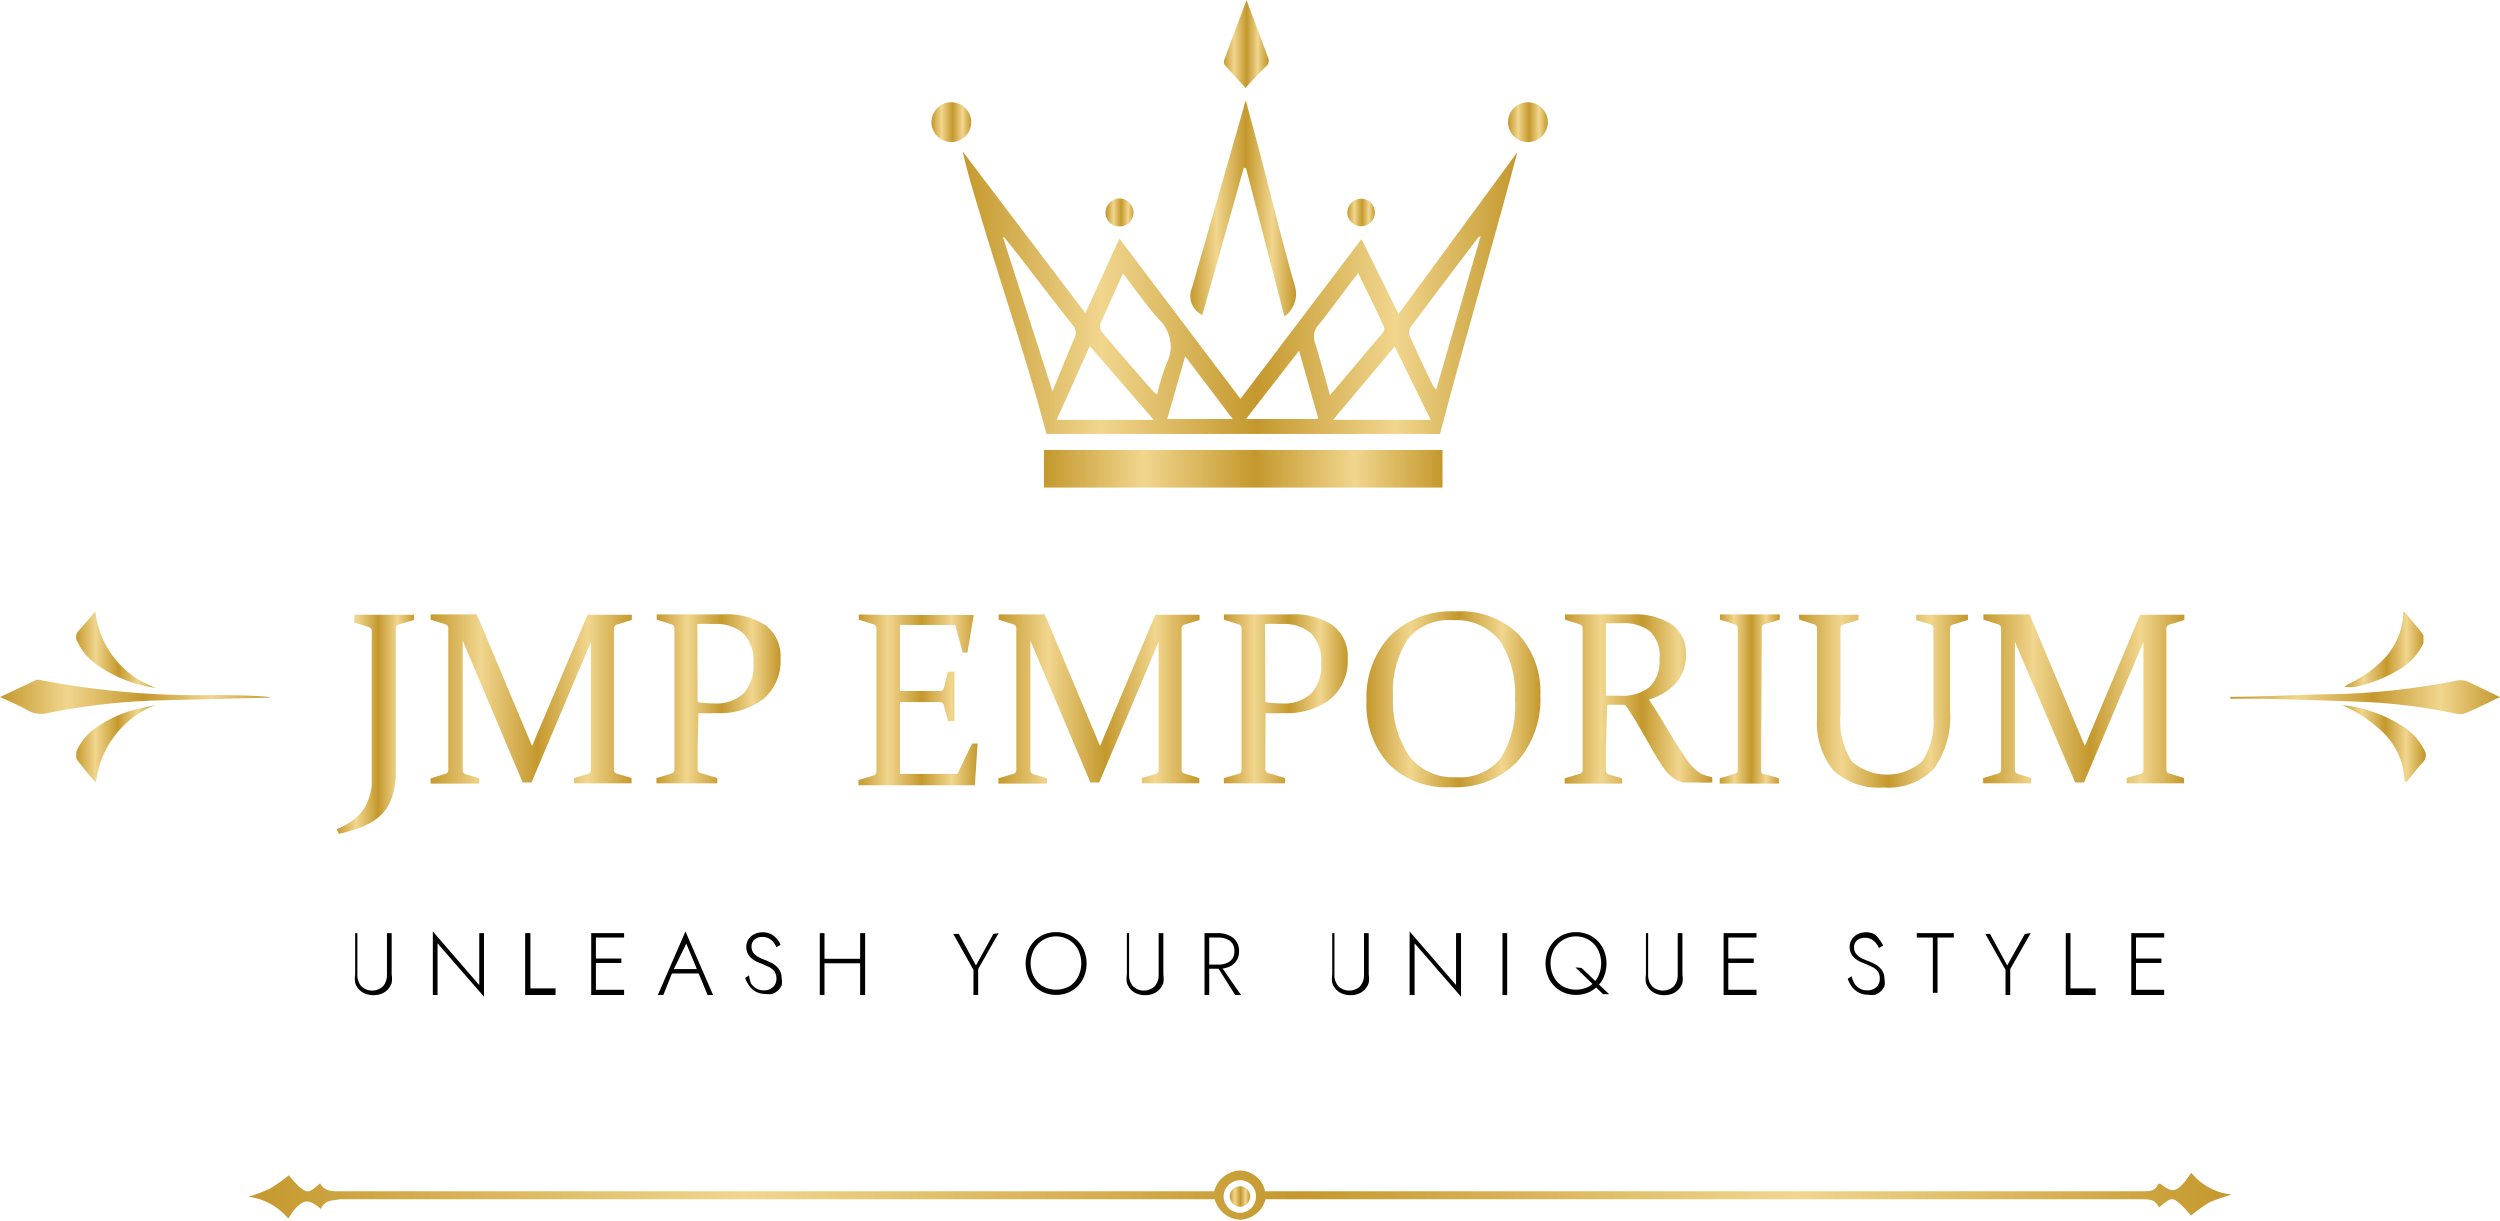 <svg xmlns="http://www.w3.org/2000/svg" xmlns:xlink="http://www.w3.org/1999/xlink" viewBox="0 0 90.45 44.19"><defs><style>.cls-1{fill:url(#linear-gradient);}.cls-2{fill:url(#linear-gradient-2);}.cls-3{fill:url(#linear-gradient-3);}.cls-4{fill:url(#linear-gradient-4);}.cls-5{fill:url(#linear-gradient-5);}.cls-6{fill:url(#linear-gradient-6);}.cls-7{fill:url(#linear-gradient-7);}.cls-8{fill:url(#linear-gradient-8);}.cls-9{fill:url(#linear-gradient-9);}.cls-10{fill:url(#linear-gradient-10);}.cls-11{fill:url(#linear-gradient-11);}.cls-12{fill:url(#linear-gradient-12);}.cls-13{fill:url(#linear-gradient-13);}.cls-14{fill:url(#linear-gradient-14);}.cls-15{fill:url(#linear-gradient-15);}.cls-16{fill:url(#linear-gradient-16);}.cls-17{fill:url(#linear-gradient-17);}.cls-18{fill:url(#linear-gradient-18);}.cls-19{fill:url(#linear-gradient-19);}.cls-20{fill:url(#linear-gradient-20);}.cls-21{fill:url(#linear-gradient-21);}.cls-22{fill:url(#linear-gradient-22);}.cls-23{fill:url(#linear-gradient-23);}.cls-24{fill:url(#linear-gradient-24);}.cls-25{fill:url(#linear-gradient-25);}.cls-26{fill:url(#linear-gradient-26);}.cls-27{fill:url(#linear-gradient-27);}</style><linearGradient id="linear-gradient" x1="34.82" y1="10.59" x2="54.89" y2="10.59" gradientUnits="userSpaceOnUse"><stop offset="0" stop-color="#c4982d"/><stop offset="0.25" stop-color="#f1d68e"/><stop offset="0.53" stop-color="#c4982d"/><stop offset="0.78" stop-color="#f1d68e"/><stop offset="1" stop-color="#c4982d"/></linearGradient><linearGradient id="linear-gradient-2" x1="37.77" y1="16.96" x2="52.19" y2="16.96" xlink:href="#linear-gradient"/><linearGradient id="linear-gradient-3" x1="43.06" y1="7.54" x2="46.87" y2="7.54" xlink:href="#linear-gradient"/><linearGradient id="linear-gradient-4" x1="44.25" y1="1.59" x2="45.86" y2="1.59" xlink:href="#linear-gradient"/><linearGradient id="linear-gradient-5" x1="54.57" y1="4.42" x2="56" y2="4.42" xlink:href="#linear-gradient"/><linearGradient id="linear-gradient-6" x1="33.71" y1="4.42" x2="35.14" y2="4.42" xlink:href="#linear-gradient"/><linearGradient id="linear-gradient-7" x1="40.03" y1="7.69" x2="41.04" y2="7.69" xlink:href="#linear-gradient"/><linearGradient id="linear-gradient-8" x1="48.75" y1="7.69" x2="49.75" y2="7.69" gradientTransform="translate(0.02 -0.1) rotate(0.12)" xlink:href="#linear-gradient"/><linearGradient id="linear-gradient-9" x1="12.18" y1="26.2" x2="15.01" y2="26.2" xlink:href="#linear-gradient"/><linearGradient id="linear-gradient-10" x1="15.57" y1="25.29" x2="22.88" y2="25.29" xlink:href="#linear-gradient"/><linearGradient id="linear-gradient-11" x1="23.73" y1="25.27" x2="28.21" y2="25.27" xlink:href="#linear-gradient"/><linearGradient id="linear-gradient-12" x1="31.05" y1="25.28" x2="35.38" y2="25.28" xlink:href="#linear-gradient"/><linearGradient id="linear-gradient-13" x1="36.1" y1="25.29" x2="43.42" y2="25.29" xlink:href="#linear-gradient"/><linearGradient id="linear-gradient-14" x1="44.26" y1="25.27" x2="48.75" y2="25.27" xlink:href="#linear-gradient"/><linearGradient id="linear-gradient-15" x1="49.45" y1="25.28" x2="55.73" y2="25.28" xlink:href="#linear-gradient"/><linearGradient id="linear-gradient-16" x1="56.59" y1="25.3" x2="61.91" y2="25.3" xlink:href="#linear-gradient"/><linearGradient id="linear-gradient-17" x1="62.21" y1="25.28" x2="64.38" y2="25.28" xlink:href="#linear-gradient"/><linearGradient id="linear-gradient-18" x1="65.08" y1="25.36" x2="71.19" y2="25.36" xlink:href="#linear-gradient"/><linearGradient id="linear-gradient-19" x1="71.74" y1="25.29" x2="79.05" y2="25.29" xlink:href="#linear-gradient"/><linearGradient id="linear-gradient-20" x1="0" y1="25.21" x2="9.77" y2="25.21" xlink:href="#linear-gradient"/><linearGradient id="linear-gradient-21" x1="80.7" y1="25.22" x2="90.45" y2="25.22" xlink:href="#linear-gradient"/><linearGradient id="linear-gradient-22" x1="84.69" y1="26.9" x2="87.72" y2="26.9" xlink:href="#linear-gradient"/><linearGradient id="linear-gradient-23" x1="84.8" y1="23.51" x2="87.71" y2="23.51" xlink:href="#linear-gradient"/><linearGradient id="linear-gradient-24" x1="2.73" y1="23.52" x2="5.66" y2="23.52" xlink:href="#linear-gradient"/><linearGradient id="linear-gradient-25" x1="2.74" y1="26.91" x2="5.61" y2="26.91" xlink:href="#linear-gradient"/><linearGradient id="linear-gradient-26" x1="8.96" y1="43.28" x2="80.75" y2="43.28" xlink:href="#linear-gradient"/><linearGradient id="linear-gradient-27" x1="44.49" y1="43.29" x2="45.23" y2="43.29" xlink:href="#linear-gradient"/></defs><title>Asset 1JMPE</title><g id="Layer_2" data-name="Layer 2"><g id="Layer_1-2" data-name="Layer 1"><path class="cls-1" d="M52.1,15.7H37.86c-.68-2.59-1.54-5.09-2.3-7.62-.26-.86-.53-1.71-.73-2.6l4.44,5.85,1.23-2.7,4.38,5.8,4.38-5.78,1.34,2.71,4.3-5.86C54,8.91,53,12.26,52.1,15.7ZM40.63,9.89c-.29.65-.57,1.25-.83,1.85a.37.37,0,0,0,.09.3c.6.71,1.21,1.41,1.82,2.11a1.08,1.08,0,0,0,.15.12,9.59,9.59,0,0,1,.34-1.11,1.33,1.33,0,0,0-.28-1.61C41.44,11,41.07,10.47,40.63,9.89Zm8.51,0-.22.27c-.4.53-.79,1.07-1.21,1.59a.63.63,0,0,0-.13.66c.19.61.35,1.22.54,1.89L50.06,12a.22.22,0,0,0,0-.2C49.77,11.16,49.46,10.54,49.14,9.88ZM38.23,15.19h3.51l-2.31-2.67Zm10,0h3.53l-1.3-2.65Zm5.34-6.65-.09.05c-.82,1.09-1.65,2.17-2.46,3.27a.4.4,0,0,0,0,.33c.26.58.53,1.15.8,1.72a1.47,1.47,0,0,0,.14.19ZM38.08,14.16c.28-.7.53-1.31.79-1.92a.41.41,0,0,0-.06-.48c-.66-.83-1.3-1.67-1.94-2.5l-.53-.67-.05,0Zm7,1H47.7L47,12.69Zm-2.85,0h2.37l-1.72-2.27Z"/><path class="cls-2" d="M52.19,16.28v1.36H37.77V16.28Z"/><path class="cls-3" d="M45,6.07,43.5,11.4a.77.77,0,0,1-.37-1L45,3.88s0-.09.08-.23c.17.66.33,1.22.48,1.8.43,1.63.82,3.27,1.29,4.9a1,1,0,0,1-.38,1.1L45.08,6.08Z"/><path class="cls-4" d="M45.06,3.18c-.26-.29-.52-.56-.76-.84a.23.23,0,0,1,0-.19c.25-.69.51-1.38.8-2.15.29.77.55,1.46.8,2.15a.27.27,0,0,1-.06.22C45.56,2.64,45.32,2.9,45.06,3.18Z"/><path class="cls-5" d="M55.27,5.14a.72.72,0,0,1-.71-.71.72.72,0,1,1,.71.71Z"/><path class="cls-6" d="M35.14,4.42a.72.72,0,1,1-.73-.72A.72.72,0,0,1,35.14,4.42Z"/><path class="cls-7" d="M40.52,8.19A.49.49,0,0,1,40,7.67a.51.51,0,0,1,.52-.49.52.52,0,0,1,.49.52A.5.5,0,0,1,40.52,8.19Z"/><circle class="cls-8" cx="49.25" cy="7.69" r="0.5" transform="translate(-0.02 0.1) rotate(-0.12)"/><path class="cls-9" d="M12.83,22.24l1.08,0,1.07,0,0,.19-.54.16a.14.14,0,0,0-.12.13q0,.15,0,.33t0,.39v3.94q0,.43,0,.78a3.18,3.18,0,0,1-.12.62,1.71,1.71,0,0,1-.23.49,1.62,1.62,0,0,1-.38.38,2.47,2.47,0,0,1-.56.29,5.85,5.85,0,0,1-.77.23L12.18,30a2.58,2.58,0,0,0,.71-.42,1.55,1.55,0,0,0,.39-.53,2.13,2.13,0,0,0,.17-.66q0-.37,0-.83v-4q0-.22,0-.4t0-.32a.15.15,0,0,0-.1-.15l-.54-.17Z"/><path class="cls-10" d="M21.26,22.24l.74,0,.86,0,0,.19-.55.17a.15.15,0,0,0-.1.15q0,.29,0,.72V27q0,.51,0,.86a.14.14,0,0,0,.12.13l.52.16v.19H20.77l0-.19.5-.15a.15.15,0,0,0,.11-.15q0-.34,0-.86V23.22l-2.15,5.09-.32,0-2.17-5.13V27q0,.51,0,.86a.15.15,0,0,0,.11.15l.49.15v.19H15.58l0-.19L16.1,28a.14.14,0,0,0,.12-.13q0-.35,0-.86V23.46q0-.43,0-.72a.15.15,0,0,0-.1-.15l-.54-.17v-.19l.89,0,.78,0,2,4.76Z"/><path class="cls-11" d="M25.24,27q0,.26,0,.47t0,.37a.14.14,0,0,0,.11.13l.6.18v.19H23.75l0-.19.53-.16a.14.14,0,0,0,.12-.13q0-.17,0-.39t0-.48V23.46q0-.22,0-.4t0-.32a.15.15,0,0,0-.1-.15l-.54-.17v-.19l1.09,0,.69,0,.61,0a2.54,2.54,0,0,1,1.56.4,1.41,1.41,0,0,1,.53,1.2,1.8,1.8,0,0,1-.61,1.45,2.57,2.57,0,0,1-1.71.52,5.81,5.81,0,0,1-.65,0Zm0-1.6a3.54,3.54,0,0,0,.6.05,1.44,1.44,0,0,0,1.06-.36,1.48,1.48,0,0,0,.36-1.1,1.44,1.44,0,0,0-.35-1.06,1.48,1.48,0,0,0-1.09-.35,5,5,0,0,0-.59,0Z"/><path class="cls-12" d="M32.12,22.25h1.06l2.05,0,0,0L35,23.61l-.17,0-.27-1h-2V25H34a.15.15,0,0,0,.15-.11l.15-.59h.23q0,.61,0,.9t0,.89l-.23,0-.16-.6A.14.14,0,0,0,34,25.4H32.56V27q0,.48,0,1h2.08l.53-1.1.2,0-.1,1.51,0,0H31.06l0-.19.53-.16a.14.14,0,0,0,.12-.13q0-.17,0-.39t0-.48V23.46q0-.22,0-.4t0-.32a.15.15,0,0,0-.1-.15l-.54-.17v-.19Z"/><path class="cls-13" d="M41.8,22.24l.74,0,.86,0,0,.19-.55.17a.15.15,0,0,0-.1.15q0,.29,0,.72V27q0,.51,0,.86a.14.14,0,0,0,.12.13l.52.16v.19H41.31l0-.19.5-.15a.15.15,0,0,0,.11-.15q0-.34,0-.86V23.22l-2.15,5.09-.32,0-2.17-5.13V27q0,.51,0,.86a.15.15,0,0,0,.11.15l.49.15v.19H36.12l0-.19.53-.16a.14.14,0,0,0,.12-.13q0-.35,0-.86V23.46q0-.43,0-.72a.15.15,0,0,0-.1-.15l-.54-.17v-.19l.89,0,.78,0,2,4.76Z"/><path class="cls-14" d="M45.78,27q0,.26,0,.47t0,.37a.14.14,0,0,0,.11.13l.6.18v.19H44.28l0-.19L44.8,28a.14.14,0,0,0,.12-.13q0-.17,0-.39t0-.48V23.46q0-.22,0-.4t0-.32a.15.15,0,0,0-.1-.15l-.54-.17v-.19l1.09,0,.69,0,.61,0a2.54,2.54,0,0,1,1.56.4,1.41,1.41,0,0,1,.53,1.2,1.8,1.8,0,0,1-.61,1.45,2.57,2.57,0,0,1-1.71.52,5.81,5.81,0,0,1-.65,0Zm0-1.6a3.54,3.54,0,0,0,.6.05,1.44,1.44,0,0,0,1.06-.36,1.48,1.48,0,0,0,.36-1.1,1.44,1.44,0,0,0-.35-1.06,1.48,1.48,0,0,0-1.09-.35,5,5,0,0,0-.59,0Z"/><path class="cls-15" d="M55.73,25.15a3.4,3.4,0,0,1-.85,2.42,3.1,3.1,0,0,1-2.39.91,2.94,2.94,0,0,1-2.25-.84,3.2,3.2,0,0,1-.8-2.29A3.25,3.25,0,0,1,50.3,23a3.17,3.17,0,0,1,2.38-.88,3,3,0,0,1,2.25.82A3.07,3.07,0,0,1,55.73,25.15Zm-5.33.06A3.53,3.53,0,0,0,51,27.37a2,2,0,0,0,1.68.75,1.89,1.89,0,0,0,1.61-.68,3.57,3.57,0,0,0,.52-2.15,3.48,3.48,0,0,0-.55-2.11,2,2,0,0,0-1.7-.74,1.88,1.88,0,0,0-1.62.68A3.48,3.48,0,0,0,50.4,25.2Z"/><path class="cls-16" d="M58.1,27q0,.26,0,.47t0,.38a.16.16,0,0,0,.11.17l.48.14v.19H56.61l0-.19.53-.16a.14.14,0,0,0,.12-.13q0-.17,0-.39t0-.48V23.46q0-.22,0-.4t0-.32a.15.15,0,0,0-.1-.15l-.54-.17v-.19l1.09,0H58l.39,0H59a2.5,2.5,0,0,1,1.5.37,1.28,1.28,0,0,1,.5,1.09,1.56,1.56,0,0,1-.34,1,2.19,2.19,0,0,1-1,.62q.28.42.51.81l.43.71.37.57a2.65,2.65,0,0,0,.31.39l.15.13.15.09.17.06.2.05v.19a4.36,4.36,0,0,1-.53,0h-.31l-.24,0-.19-.07-.17-.11a1.62,1.62,0,0,1-.35-.39q-.17-.25-.36-.58l-.39-.68q-.2-.36-.43-.71l-.11-.17a.39.39,0,0,0-.1-.1l-.13,0-.19,0h-.3Zm0-1.83h.49a1.6,1.6,0,0,0,1.1-.32,1.29,1.29,0,0,0,.35-1,1.24,1.24,0,0,0-.33-1,1.52,1.52,0,0,0-1-.3H58.4l-.3,0Z"/><path class="cls-17" d="M63.72,27q0,.26,0,.47t0,.39.15.15l.49.15v.19H62.22l0-.19.53-.16a.14.14,0,0,0,.12-.13q0-.17,0-.39t0-.48V23.46q0-.22,0-.4t0-.32a.15.15,0,0,0-.1-.15l-.54-.17v-.19l1.08,0,1.08,0,0,.19-.54.16a.14.14,0,0,0-.11.13q0,.15,0,.33t0,.39Z"/><path class="cls-18" d="M65.08,22.24l1.08,0,1.08,0,0,.19-.54.16a.14.14,0,0,0-.11.13q0,.15,0,.33t0,.39v2.38a2.79,2.79,0,0,0,.4,1.72,1.93,1.93,0,0,0,2.56,0,2.66,2.66,0,0,0,.4-1.65V23.44q0-.21,0-.39t0-.33a.14.14,0,0,0-.11-.13l-.51-.15v-.2l.95,0,.92,0,0,.19-.55.17a.15.15,0,0,0-.1.15q0,.14,0,.32t0,.4v2.23a3.2,3.2,0,0,1-.58,2.11,2.27,2.27,0,0,1-1.83.68,2.38,2.38,0,0,1-1.8-.61A2.7,2.7,0,0,1,65.74,26V23.46q0-.22,0-.4t0-.32a.15.15,0,0,0-.1-.15l-.54-.17Z"/><path class="cls-19" d="M77.43,22.24l.74,0,.86,0,0,.19-.55.17a.15.15,0,0,0-.1.15q0,.29,0,.72V27q0,.51,0,.86a.14.14,0,0,0,.12.13l.52.16v.19H76.94l0-.19.5-.15a.15.15,0,0,0,.11-.15q0-.34,0-.86V23.22l-2.15,5.09-.32,0L72.9,23.22V27q0,.51,0,.86A.15.15,0,0,0,73,28l.49.15v.19H71.75l0-.19.53-.16a.14.14,0,0,0,.12-.13q0-.35,0-.86V23.46q0-.43,0-.72a.15.15,0,0,0-.1-.15l-.54-.17v-.19l.89,0,.78,0,2,4.76Z"/><path d="M12.93,33.76v1.5a.62.62,0,0,0,.14.42.57.57,0,0,0,.79,0,.62.62,0,0,0,.14-.42v-1.5h.17v1.5a.92.92,0,0,1,0,.3.65.65,0,0,1-.14.24.64.64,0,0,1-.22.15.83.83,0,0,1-.6,0,.64.64,0,0,1-.22-.15.65.65,0,0,1-.14-.24.92.92,0,0,1,0-.3v-1.5Z"/><path d="M17.51,33.76v2.3l-1.68-1.93V36h-.17v-2.3l1.68,1.94V33.76Z"/><path d="M19.19,33.76v2h.91V36H19V33.76Z"/><path d="M21.56,33.76V36h-.17V33.76Zm-.08,0h1.1v.16h-1.1Zm0,.92h1v.16h-1Zm0,1.13h1.1V36h-1.1Z"/><path d="M24.35,35.12l0,0L24,36h-.2l1-2.3,1,2.3h-.2l-.33-.8,0,0-.44-1.06Zm-.08-.06h1l.06.16H24.22Z"/><path d="M27.17,35.58a.6.6,0,0,0,.19.18.52.52,0,0,0,.27.07.46.46,0,0,0,.34-.12.4.4,0,0,0,.12-.3.42.42,0,0,0-.07-.26.56.56,0,0,0-.19-.16l-.24-.11-.2-.08a1,1,0,0,1-.19-.12.57.57,0,0,1-.14-.17.5.5,0,0,1-.06-.24.51.51,0,0,1,.29-.47.68.68,0,0,1,.31-.07.66.66,0,0,1,.3.07.69.69,0,0,1,.21.17.79.79,0,0,1,.13.21l-.15.09a.7.7,0,0,0-.1-.17.55.55,0,0,0-.16-.14.49.49,0,0,0-.24-.06.41.41,0,0,0-.3.1.33.33,0,0,0-.1.25.37.37,0,0,0,.06.21.55.55,0,0,0,.18.16,1.73,1.73,0,0,0,.3.13l.19.09a.79.79,0,0,1,.18.13.6.6,0,0,1,.13.18.58.58,0,0,1,.05.25.6.6,0,0,1,0,.25.57.57,0,0,1-.14.19.6.6,0,0,1-.2.12.74.74,0,0,1-.25,0,.7.7,0,0,1-.34-.08.73.73,0,0,1-.24-.21,1.07,1.07,0,0,1-.15-.29l.14-.09A1.25,1.25,0,0,0,27.17,35.58Z"/><path d="M29.83,33.76V36h-.17V33.76Zm-.08.93h1.49v.16H29.74Zm1.55-.93V36h-.18V33.76Z"/><path d="M36.13,33.76l-.74,1.3V36h-.17v-.91l-.73-1.3h.2l.62,1.14.63-1.14Z"/><path d="M37.19,34.41a1.09,1.09,0,0,1,.23-.36,1.06,1.06,0,0,1,.35-.24,1.17,1.17,0,0,1,.88,0,1.06,1.06,0,0,1,.35.24,1.09,1.09,0,0,1,.23.36,1.27,1.27,0,0,1,0,.9,1.09,1.09,0,0,1-.23.36,1.06,1.06,0,0,1-.35.24,1.16,1.16,0,0,1-.88,0,1.05,1.05,0,0,1-.35-.24,1.09,1.09,0,0,1-.23-.36,1.27,1.27,0,0,1,0-.9Zm.22.94a.89.89,0,0,0,.33.34,1,1,0,0,0,.94,0,.87.87,0,0,0,.32-.34,1.1,1.1,0,0,0,0-1,.88.88,0,0,0-.32-.34.91.91,0,0,0-1.27.34,1.09,1.09,0,0,0,0,1Z"/><path d="M40.85,33.76v1.5a.62.62,0,0,0,.14.42.57.57,0,0,0,.79,0,.62.62,0,0,0,.14-.42v-1.5h.17v1.5a.92.92,0,0,1,0,.3.63.63,0,0,1-.36.39.83.83,0,0,1-.6,0,.64.64,0,0,1-.22-.15.65.65,0,0,1-.14-.24.92.92,0,0,1,0-.3v-1.5Z"/><path d="M43.75,33.76V36h-.17V33.76Zm-.08,0h.41a.93.93,0,0,1,.38.08.63.63,0,0,1,.27.22.6.6,0,0,1,.1.35.59.59,0,0,1-.36.57,1,1,0,0,1-.38.07h-.41v-.15h.41a.76.76,0,0,0,.3-.06.45.45,0,0,0,.2-.16.47.47,0,0,0,.07-.27.46.46,0,0,0-.07-.27.47.47,0,0,0-.2-.16.73.73,0,0,0-.3-.06h-.41Zm.48,1.16L44.9,36h-.21L44,34.91Z"/><path d="M48.28,33.76v1.5a.62.62,0,0,0,.14.42.57.57,0,0,0,.79,0,.62.62,0,0,0,.14-.42v-1.5h.17v1.5a.92.92,0,0,1,0,.3.63.63,0,0,1-.36.39.83.83,0,0,1-.6,0,.64.64,0,0,1-.22-.15.65.65,0,0,1-.14-.24.92.92,0,0,1,0-.3v-1.5Z"/><path d="M52.86,33.76v2.3l-1.68-1.93V36H51v-2.3l1.68,1.94V33.76Z"/><path d="M54.53,33.76V36h-.17V33.76Z"/><path d="M56,34.41a1.09,1.09,0,0,1,.23-.36,1.06,1.06,0,0,1,.35-.24,1.17,1.17,0,0,1,.88,0,1.06,1.06,0,0,1,.35.24,1.09,1.09,0,0,1,.23.36,1.27,1.27,0,0,1,0,.9,1.09,1.09,0,0,1-.23.36,1.06,1.06,0,0,1-.35.24,1.16,1.16,0,0,1-.88,0,1.05,1.05,0,0,1-.35-.24,1.09,1.09,0,0,1-.23-.36,1.27,1.27,0,0,1,0-.9Zm.22.94a.89.89,0,0,0,.33.34,1,1,0,0,0,.94,0,.87.87,0,0,0,.32-.34,1.1,1.1,0,0,0,0-1,.88.88,0,0,0-.32-.34.91.91,0,0,0-1.27.34,1.09,1.09,0,0,0,0,1Zm1-.33,1,.95H58L57,35Z"/><path d="M59.63,33.76v1.5a.62.62,0,0,0,.14.42.57.57,0,0,0,.79,0,.62.62,0,0,0,.14-.42v-1.5h.17v1.5a.92.92,0,0,1,0,.3.63.63,0,0,1-.36.39.83.83,0,0,1-.6,0,.64.64,0,0,1-.22-.15.65.65,0,0,1-.14-.24.92.92,0,0,1,0-.3v-1.5Z"/><path d="M62.53,33.76V36h-.17V33.76Zm-.08,0h1.1v.16h-1.1Zm0,.92h1v.16h-1Zm0,1.13h1.1V36h-1.1Z"/><path d="M67.09,35.58a.6.6,0,0,0,.19.18.52.52,0,0,0,.27.07.46.46,0,0,0,.34-.12.4.4,0,0,0,.12-.3.42.42,0,0,0-.07-.26.56.56,0,0,0-.19-.16l-.24-.11-.2-.08a1,1,0,0,1-.19-.12.57.57,0,0,1-.14-.17.5.5,0,0,1-.06-.24.51.51,0,0,1,.29-.47.68.68,0,0,1,.31-.07.66.66,0,0,1,.3.07A.69.69,0,0,1,68,34a.79.79,0,0,1,.13.21l-.15.09a.7.7,0,0,0-.1-.17.55.55,0,0,0-.16-.14.49.49,0,0,0-.24-.06.41.41,0,0,0-.3.1.33.33,0,0,0-.1.25.37.37,0,0,0,.06.21.55.55,0,0,0,.18.16,1.73,1.73,0,0,0,.3.13l.19.09A.79.79,0,0,1,68,35a.6.6,0,0,1,.13.18.58.58,0,0,1,.05.25.6.6,0,0,1,0,.25.58.58,0,0,1-.14.19.6.6,0,0,1-.2.12.74.74,0,0,1-.25,0,.7.7,0,0,1-.34-.08A.73.73,0,0,1,67,35.7a1.07,1.07,0,0,1-.15-.29l.14-.09A1.25,1.25,0,0,0,67.09,35.58Z"/><path d="M69.35,33.76h1.34v.16H70.1v2h-.17v-2h-.58Z"/><path d="M73.47,33.76l-.74,1.3V36h-.17v-.91l-.73-1.3H72l.62,1.14.64-1.14Z"/><path d="M74.91,33.76v2h.91V36H74.74V33.76Z"/><path d="M77.28,33.76V36h-.17V33.76Zm-.08,0h1.1v.16H77.2Zm0,.92h1v.16h-1Zm0,1.13h1.1V36H77.2Z"/><path class="cls-20" d="M9.77,25.24l-4,.1a23.34,23.34,0,0,0-4,.45A1,1,0,0,1,1,25.7c-.29-.17-.61-.3-1-.48l1.29-.61a.35.35,0,0,1,.2,0,30.28,30.28,0,0,0,6.15.54c.71,0,1.42,0,2.13.07Z"/><path class="cls-21" d="M80.7,25.21c1.15,0,2.29-.07,3.44-.09a25.4,25.4,0,0,0,4.71-.49.74.74,0,0,1,.52.07l1.08.52c-.46.22-.86.42-1.27.59a.69.69,0,0,1-.37,0,20.6,20.6,0,0,0-3.17-.41c-1.27-.05-2.54-.09-3.82-.12-.38,0-.75,0-1.13,0Z"/><path class="cls-22" d="M87,28.28a2.61,2.61,0,0,0-.71-1.71,5.11,5.11,0,0,0-1.55-1.06,5,5,0,0,1,2.24.8,2.15,2.15,0,0,1,.74.84.35.35,0,0,1-.06.43c-.21.23-.39.47-.59.71Z"/><path class="cls-23" d="M87,22.14c.23.28.47.55.68.84,0,.06,0,.2,0,.29a2.13,2.13,0,0,1-.84.93,4.94,4.94,0,0,1-1.58.64,1.22,1.22,0,0,1-.45,0l.21-.12a4.22,4.22,0,0,0,1.17-.82,2.56,2.56,0,0,0,.76-1.65.65.65,0,0,1,0-.1Z"/><path class="cls-24" d="M3.45,22.12a3.31,3.31,0,0,0,2.2,2.77s0,0,0,0a4.86,4.86,0,0,1-2.15-.84,2.07,2.07,0,0,1-.68-.8.33.33,0,0,1,0-.4C3,22.64,3.22,22.4,3.45,22.12Z"/><path class="cls-25" d="M5.61,25.51a3.44,3.44,0,0,0-2.14,2.8,10.05,10.05,0,0,1-.71-.86c0-.05,0-.18,0-.25a2,2,0,0,1,.74-.89,4.29,4.29,0,0,1,1.4-.64Z"/><path class="cls-26" d="M11.61,43.74c-.45-.38-.64-.36-1,.08-.06.07-.1.15-.18.27A2.24,2.24,0,0,0,9,43.3,6.4,6.4,0,0,0,9.77,43a5.9,5.9,0,0,0,.68-.48,4.13,4.13,0,0,0,.36.4c.29.25.36.24.65,0l.12-.11c.17.31.45.29.74.29H43.93a1,1,0,0,1,.9-.75.94.94,0,0,1,.94.75H77.52c.24,0,.47,0,.56-.27l.09,0c.39.32.55.31.88-.08.08-.09.14-.2.23-.32a2.18,2.18,0,0,0,1.47.79,6,6,0,0,0-.81.28,5.53,5.53,0,0,0-.67.48,4.84,4.84,0,0,0-.41-.44c-.25-.21-.31-.2-.57,0l-.18.15c-.11-.27-.32-.3-.57-.3H45.79a1,1,0,0,1-.93.74,1,1,0,0,1-.91-.74H12.3C12,43.45,11.76,43.4,11.61,43.74Zm33.83-.44a.57.57,0,0,0-.56-.6.6.6,0,0,0-.61.57.6.6,0,0,0,.58.61A.58.58,0,0,0,45.44,43.3Z"/><path class="cls-27" d="M45.23,43.29a.37.37,0,0,1-.37.37.39.39,0,0,1-.37-.38.37.37,0,0,1,.38-.36A.36.36,0,0,1,45.23,43.29Z"/></g></g></svg>